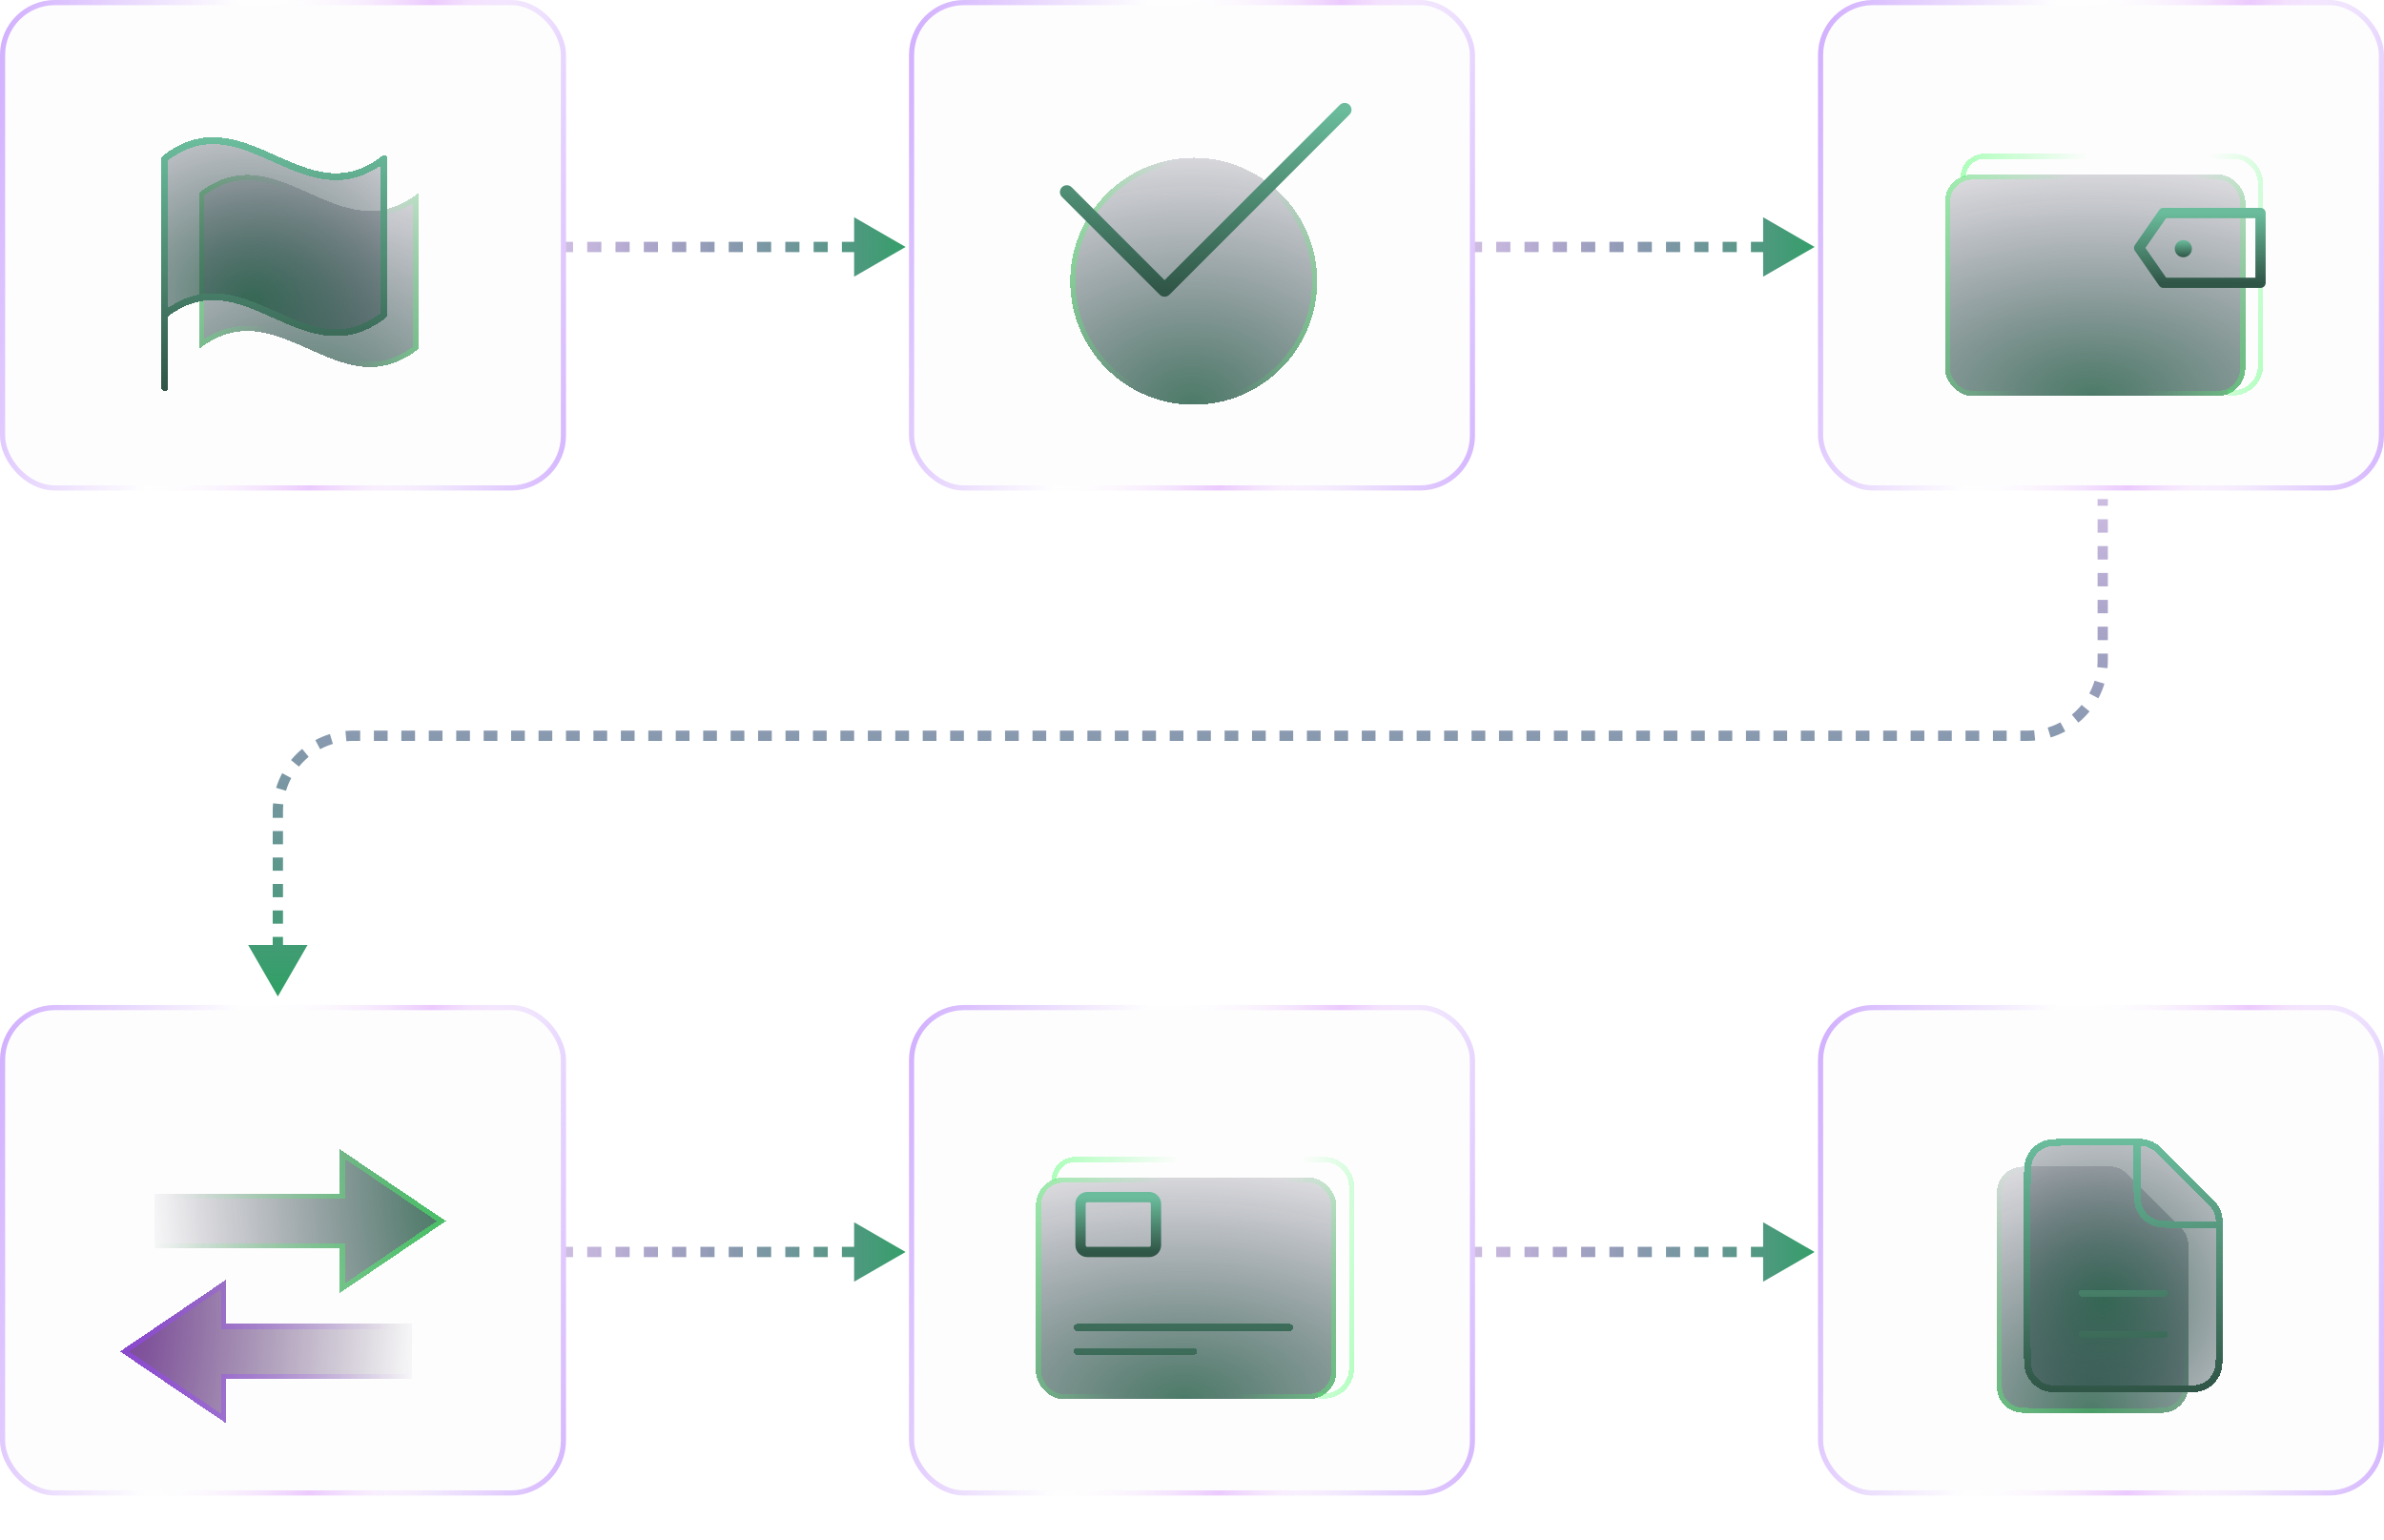 <svg width="695" height="449" viewBox="0 0 695 449" fill="none" xmlns="http://www.w3.org/2000/svg">
<rect x="265" y="293" width="165" height="143" rx="16" fill="#2A1139" fill-opacity="0.01"/>
<rect x="265.749" y="293.749" width="163.502" height="141.502" rx="15.251" stroke="white" stroke-opacity="0.3" stroke-width="1.498"/>
<rect x="265.749" y="293.749" width="163.502" height="141.502" rx="15.251" stroke="url(#paint0_linear_1742_3772)" stroke-opacity="0.5" stroke-width="1.498"/>
<rect x="265.749" y="293.749" width="163.502" height="141.502" rx="15.251" stroke="url(#paint1_linear_1742_3772)" stroke-opacity="0.3" stroke-width="1.498"/>
<rect width="165" height="143" rx="16" fill="#2A1139" fill-opacity="0.01"/>
<rect x="0.749" y="0.749" width="163.502" height="141.502" rx="15.251" stroke="white" stroke-opacity="0.3" stroke-width="1.498"/>
<rect x="0.749" y="0.749" width="163.502" height="141.502" rx="15.251" stroke="url(#paint2_linear_1742_3772)" stroke-opacity="0.5" stroke-width="1.498"/>
<rect x="0.749" y="0.749" width="163.502" height="141.502" rx="15.251" stroke="url(#paint3_linear_1742_3772)" stroke-opacity="0.3" stroke-width="1.498"/>
<g filter="url(#filter0_d_1742_3772)">
<path d="M58 91.748C81.273 73.551 98.727 109.945 122 91.748V46.254C98.727 64.451 81.273 28.056 58 46.253V91.748Z" fill="url(#paint4_radial_1742_3772)" fill-opacity="0.8" shape-rendering="crispEdges"/>
<path d="M58.749 46.622C64.303 42.379 69.471 41.341 74.465 41.88C79.599 42.434 84.58 44.652 89.694 46.938C94.762 49.202 99.963 51.532 105.374 52.116C110.469 52.666 115.723 51.667 121.251 47.745V91.377C115.696 95.62 110.529 96.66 105.535 96.121C100.401 95.567 95.42 93.349 90.306 91.064C85.238 88.799 80.037 86.469 74.626 85.886C69.531 85.336 64.277 86.335 58.749 90.257V46.622Z" stroke="url(#paint5_linear_1742_3772)" stroke-opacity="0.5" stroke-width="1.498" shape-rendering="crispEdges"/>
</g>
<g filter="url(#filter1_d_1742_3772)">
<path d="M48 81.748C71.273 63.551 88.727 99.945 112 81.748V36.254C88.727 54.451 71.273 18.056 48 36.253V81.748Z" fill="url(#paint6_radial_1742_3772)" fill-opacity="0.8" shape-rendering="crispEdges"/>
<path d="M48 103V81.748M48 81.748C71.273 63.551 88.727 99.945 112 81.748V36.254C88.727 54.451 71.273 18.056 48 36.253V81.748Z" stroke="url(#paint7_linear_1742_3772)" stroke-width="2" stroke-linecap="round" stroke-linejoin="round" shape-rendering="crispEdges"/>
</g>
<rect x="265" width="165" height="143" rx="16" fill="#2A1139" fill-opacity="0.01"/>
<rect x="265.749" y="0.749" width="163.502" height="141.502" rx="15.251" stroke="white" stroke-opacity="0.3" stroke-width="1.498"/>
<rect x="265.749" y="0.749" width="163.502" height="141.502" rx="15.251" stroke="url(#paint8_linear_1742_3772)" stroke-opacity="0.5" stroke-width="1.498"/>
<rect x="265.749" y="0.749" width="163.502" height="141.502" rx="15.251" stroke="url(#paint9_linear_1742_3772)" stroke-opacity="0.3" stroke-width="1.498"/>
<g filter="url(#filter2_d_1742_3772)">
<circle cx="348" cy="72" r="36" fill="url(#paint10_radial_1742_3772)" fill-opacity="0.8" shape-rendering="crispEdges"/>
<circle cx="348" cy="72" r="35.251" stroke="url(#paint11_linear_1742_3772)" stroke-opacity="0.5" stroke-width="1.498" shape-rendering="crispEdges"/>
</g>
<path d="M311 56L339.5 84.5L392 32" stroke="url(#paint12_linear_1742_3772)" stroke-width="4" stroke-linecap="round" stroke-linejoin="round"/>
<rect x="530" width="165" height="143" rx="16" fill="#2A1139" fill-opacity="0.01"/>
<rect x="530.749" y="0.749" width="163.502" height="141.502" rx="15.251" stroke="white" stroke-opacity="0.3" stroke-width="1.498"/>
<rect x="530.749" y="0.749" width="163.502" height="141.502" rx="15.251" stroke="url(#paint13_linear_1742_3772)" stroke-opacity="0.5" stroke-width="1.498"/>
<rect x="530.749" y="0.749" width="163.502" height="141.502" rx="15.251" stroke="url(#paint14_linear_1742_3772)" stroke-opacity="0.3" stroke-width="1.498"/>
<g filter="url(#filter3_d_1742_3772)">
<rect x="567" y="40.867" width="87.577" height="64.577" rx="8" fill="url(#paint15_radial_1742_3772)" fill-opacity="0.8" shape-rendering="crispEdges"/>
<rect x="567.749" y="41.616" width="86.079" height="63.078" rx="7.251" stroke="url(#paint16_linear_1742_3772)" stroke-opacity="0.5" stroke-width="1.498" shape-rendering="crispEdges"/>
</g>
<g filter="url(#filter4_d_1742_3772)">
<path d="M572.309 41.751V41.751C572.309 38.331 575.081 35.559 578.501 35.559H651.001C655.419 35.559 659.001 39.14 659.001 43.559V96.559C659.001 100.977 655.419 104.559 651.001 104.559H649.27" stroke="url(#paint17_linear_1742_3772)" stroke-opacity="0.5" stroke-width="1.498" shape-rendering="crispEdges"/>
</g>
<path d="M630.694 62.098H659.002V82.444H630.694L623.617 72.271L630.694 62.098Z" stroke="url(#paint18_linear_1742_3772)" stroke-width="3" stroke-linecap="round" stroke-linejoin="round"/>
<circle cx="636.5" cy="72.5" r="2.5" fill="url(#paint19_linear_1742_3772)"/>
<g filter="url(#filter5_d_1742_3772)">
<rect x="302" y="333.309" width="87.577" height="64.577" rx="8" fill="url(#paint20_radial_1742_3772)" fill-opacity="0.8" shape-rendering="crispEdges"/>
<rect x="302.749" y="334.058" width="86.079" height="63.078" rx="7.251" stroke="url(#paint21_linear_1742_3772)" stroke-opacity="0.5" stroke-width="1.498" shape-rendering="crispEdges"/>
</g>
<g filter="url(#filter6_d_1742_3772)">
<path d="M314 377H376" stroke="url(#paint22_linear_1742_3772)" stroke-width="2" stroke-linecap="round" stroke-linejoin="round" shape-rendering="crispEdges"/>
</g>
<g filter="url(#filter7_d_1742_3772)">
<path d="M314 384H348" stroke="url(#paint23_linear_1742_3772)" stroke-width="2" stroke-linecap="round" stroke-linejoin="round" shape-rendering="crispEdges"/>
</g>
<g filter="url(#filter8_d_1742_3772)">
<path d="M307.309 334.192V334.192C307.309 330.772 310.081 328 313.501 328H386.001C390.419 328 394.001 331.582 394.001 336V389C394.001 393.418 390.419 397 386.001 397H384.27" stroke="url(#paint24_linear_1742_3772)" stroke-opacity="0.5" stroke-width="1.498" shape-rendering="crispEdges"/>
</g>
<path d="M335 349H317C315.895 349 315 349.895 315 351V363C315 364.105 315.895 365 317 365H335C336.105 365 337 364.105 337 363V351C337 349.895 336.105 349 335 349Z" stroke="url(#paint25_linear_1742_3772)" stroke-width="3" stroke-linecap="round" stroke-linejoin="round"/>
<rect y="293" width="165" height="143" rx="16" fill="#2A1139" fill-opacity="0.01"/>
<rect x="0.749" y="293.749" width="163.502" height="141.502" rx="15.251" stroke="white" stroke-opacity="0.3" stroke-width="1.498"/>
<rect x="0.749" y="293.749" width="163.502" height="141.502" rx="15.251" stroke="url(#paint26_linear_1742_3772)" stroke-opacity="0.5" stroke-width="1.498"/>
<rect x="0.749" y="293.749" width="163.502" height="141.502" rx="15.251" stroke="url(#paint27_linear_1742_3772)" stroke-opacity="0.3" stroke-width="1.498"/>
<g filter="url(#filter9_d_1742_3772)">
<path d="M99 367L130 346L99 325V338H45V354H99V367Z" fill="url(#paint28_radial_1742_3772)" fill-opacity="0.8" shape-rendering="crispEdges"/>
<path d="M128.664 346L99.749 326.412V338.749H45.749V353.251H99.749V365.589L128.664 346Z" stroke="url(#paint29_linear_1742_3772)" stroke-opacity="0.5" stroke-width="1.498" shape-rendering="crispEdges"/>
</g>
<g filter="url(#filter10_d_1742_3772)">
<path d="M66 405L35 384L66 363V376H120V392H66V405Z" fill="url(#paint30_radial_1742_3772)" fill-opacity="0.8" shape-rendering="crispEdges"/>
<path d="M36.336 384L65.251 364.412V376.749H119.251V391.251H65.251V403.589L36.336 384Z" stroke="url(#paint31_linear_1742_3772)" stroke-opacity="0.5" stroke-width="1.498" shape-rendering="crispEdges"/>
</g>
<rect x="530" y="293" width="165" height="143" rx="16" fill="#2A1139" fill-opacity="0.01"/>
<rect x="530.749" y="293.749" width="163.502" height="141.502" rx="15.251" stroke="white" stroke-opacity="0.3" stroke-width="1.498"/>
<rect x="530.749" y="293.749" width="163.502" height="141.502" rx="15.251" stroke="url(#paint32_linear_1742_3772)" stroke-opacity="0.5" stroke-width="1.498"/>
<rect x="530.749" y="293.749" width="163.502" height="141.502" rx="15.251" stroke="url(#paint33_linear_1742_3772)" stroke-opacity="0.3" stroke-width="1.498"/>
<g filter="url(#filter11_d_1742_3772)">
<path d="M621.75 333.75L634.252 346.252C635.636 347.636 636.323 348.325 636.818 349.133C637.257 349.849 637.581 350.629 637.777 351.445C637.943 352.135 637.986 352.858 637.996 354C638 354.382 638 354.812 638 355.303V389.214C638 393.686 638 395.922 637.129 397.632C636.362 399.137 635.135 400.362 633.63 401.129C631.92 402 629.684 402 625.212 402L594.788 402C590.316 402 588.077 402 586.367 401.129C584.862 400.362 583.639 399.137 582.872 397.632C582 395.92 582 393.681 582 389.201V342.801C582 338.32 582 336.078 582.872 334.367C583.639 332.862 584.862 331.639 586.367 330.872C588.078 330 590.32 330 594.801 330H612.699C613.19 330 613.619 330 614.002 330.003C615.143 330.014 615.863 330.056 616.553 330.222C617.369 330.418 618.151 330.741 618.867 331.18C619.674 331.674 620.367 332.367 621.75 333.75Z" fill="url(#paint34_radial_1742_3772)" fill-opacity="0.8" shape-rendering="crispEdges"/>
<path d="M594.801 330.749H612.699C613.191 330.749 613.617 330.749 613.995 330.753C615.131 330.763 615.777 330.806 616.378 330.95C617.118 331.128 617.827 331.421 618.476 331.818C619.189 332.256 619.813 332.871 621.221 334.279L633.723 346.781C635.131 348.189 635.742 348.81 636.18 349.524C636.578 350.174 636.871 350.881 637.049 351.62C637.193 352.221 637.237 352.871 637.247 354.007C637.251 354.385 637.251 354.812 637.251 355.303V389.214C637.251 391.462 637.25 393.103 637.145 394.397C637.039 395.683 636.834 396.559 636.461 397.291C635.766 398.655 634.654 399.766 633.289 400.461C632.557 400.834 631.681 401.039 630.396 401.145C629.102 401.25 627.46 401.251 625.212 401.251H594.788C592.54 401.251 590.897 401.25 589.603 401.145C588.316 401.039 587.439 400.834 586.707 400.461C585.343 399.766 584.234 398.656 583.539 397.291C583.166 396.559 582.961 395.681 582.855 394.394C582.75 393.098 582.749 391.454 582.749 389.201V342.801C582.749 340.548 582.75 338.903 582.855 337.606C582.961 336.318 583.166 335.439 583.539 334.707C584.234 333.343 585.343 332.234 586.707 331.539C587.439 331.166 588.318 330.961 589.606 330.855C590.903 330.75 592.548 330.749 594.801 330.749Z" stroke="url(#paint35_linear_1742_3772)" stroke-opacity="0.5" stroke-width="1.498" shape-rendering="crispEdges"/>
</g>
<g filter="url(#filter12_d_1742_3772)">
<path d="M630.75 326.75L643.252 339.252C644.636 340.636 645.323 341.325 645.818 342.133C646.257 342.849 646.581 343.629 646.777 344.445C646.943 345.135 646.986 345.858 646.996 347C647 347.382 647 347.812 647 348.303V382.214C647 386.686 647 388.922 646.129 390.632C645.362 392.137 644.135 393.362 642.63 394.129C640.92 395 638.684 395 634.212 395L603.788 395C599.316 395 597.077 395 595.367 394.129C593.862 393.362 592.639 392.137 591.872 390.632C591 388.92 591 386.681 591 382.201V335.801C591 331.32 591 329.078 591.872 327.367C592.639 325.862 593.862 324.639 595.367 323.872C597.078 323 599.32 323 603.801 323H621.699C622.19 323 622.619 323 623.002 323.003C624.143 323.014 624.863 323.056 625.553 323.222C626.369 323.418 627.151 323.741 627.867 324.18C628.674 324.674 629.367 325.367 630.75 326.75Z" fill="url(#paint36_radial_1742_3772)" fill-opacity="0.8" shape-rendering="crispEdges"/>
<path d="M607 379H631M607 367H631M623.002 323.003C622.619 323 622.19 323 621.699 323H603.801C599.32 323 597.078 323 595.367 323.872C593.862 324.639 592.639 325.862 591.872 327.367C591 329.078 591 331.32 591 335.801V382.201C591 386.681 591 388.92 591.872 390.632C592.639 392.137 593.862 393.362 595.367 394.129C597.077 395 599.316 395 603.788 395L634.212 395C638.684 395 640.92 395 642.63 394.129C644.135 393.362 645.362 392.137 646.129 390.632C647 388.922 647 386.686 647 382.214V348.303C647 347.812 647 347.382 646.996 347M623.002 323.003C624.143 323.014 624.863 323.056 625.553 323.222C626.369 323.418 627.151 323.741 627.867 324.18C628.674 324.674 629.367 325.367 630.75 326.75L643.252 339.252C644.636 340.636 645.323 341.325 645.818 342.133C646.257 342.849 646.581 343.629 646.777 344.445C646.943 345.135 646.986 345.858 646.996 347M623.002 323.003L623 334.201C623 338.681 623 340.921 623.872 342.632C624.639 344.137 625.862 345.362 627.367 346.129C629.077 347 631.316 347 635.788 347H646.996" stroke="url(#paint37_linear_1742_3772)" stroke-width="2" stroke-linecap="round" stroke-linejoin="round" shape-rendering="crispEdges"/>
</g>
<path d="M81 290.5L89.66 275.5H72.34L81 290.5ZM81 284.714H82.5V280.857H81H79.5V284.714H81ZM81 277H82.5V273.143H81H79.5V277H81ZM81 269.286H82.5V265.429H81H79.5V269.286H81ZM81 261.571H82.5V257.714H81H79.5V261.571H81ZM81 253.857H82.5V250H81H79.5V253.857H81ZM81 246.143H82.5V242.286H81H79.5V246.143H81ZM81 238.429H82.5V236.5H81H79.5V238.429H81ZM81 236.5H82.5C82.5 235.821 82.533 235.15 82.597 234.488L81.104 234.343L79.612 234.197C79.538 234.955 79.5 235.724 79.5 236.5H81ZM81.942 230.112L83.377 230.547C83.77 229.251 84.287 228.009 84.916 226.836L83.594 226.127L82.272 225.419C81.551 226.765 80.957 228.19 80.506 229.677L81.942 230.112ZM85.993 222.543L87.152 223.495C88.005 222.458 88.957 221.505 89.995 220.652L89.043 219.493L88.091 218.334C86.902 219.311 85.811 220.402 84.834 221.591L85.993 222.543ZM92.627 217.094L93.336 218.416C94.509 217.787 95.751 217.27 97.046 216.877L96.612 215.442L96.177 214.006C94.69 214.457 93.265 215.051 91.919 215.772L92.627 217.094ZM100.843 214.604L100.988 216.097C101.65 216.033 102.321 216 103 216V214.5V213C102.224 213 101.455 213.038 100.698 213.111L100.843 214.604ZM103 214.5V216H105V214.5V213H103V214.5ZM109 214.5V216H113V214.5V213H109V214.5ZM117 214.5V216H121V214.5V213H117V214.5ZM125 214.5V216H129V214.5V213H125V214.5ZM133 214.5V216H137V214.5V213H133V214.5ZM141 214.5V216H145V214.5V213H141V214.5ZM149 214.5V216H153V214.5V213H149V214.5ZM157 214.5V216H161V214.5V213H157V214.5ZM165 214.5V216H169V214.5V213H165V214.5ZM173 214.5V216H177V214.5V213H173V214.5ZM181 214.5V216H185V214.5V213H181V214.5ZM189 214.5V216H193V214.5V213H189V214.5ZM197 214.5V216H201V214.5V213H197V214.5ZM205 214.5V216H209V214.5V213H205V214.5ZM213 214.5V216H217V214.5V213H213V214.5ZM221 214.5V216H225V214.5V213H221V214.5ZM229 214.5V216H233V214.5V213H229V214.5ZM237 214.5V216H241V214.5V213H237V214.5ZM245 214.5V216H249V214.5V213H245V214.5ZM253 214.5V216H257V214.5V213H253V214.5ZM261 214.5V216H265V214.5V213H261V214.5ZM269 214.5V216H273V214.5V213H269V214.5ZM277 214.5V216H281V214.5V213H277V214.5ZM285 214.5V216H289V214.5V213H285V214.5ZM293 214.5V216H297V214.5V213H293V214.5ZM301 214.5V216H305V214.5V213H301V214.5ZM309 214.5V216H313V214.5V213H309V214.5ZM317 214.5V216H321V214.5V213H317V214.5ZM325 214.5V216H329V214.5V213H325V214.5ZM333 214.5V216H337V214.5V213H333V214.5ZM341 214.5V216H345V214.5V213H341V214.5ZM349 214.5V216H353V214.5V213H349V214.5ZM357 214.5V216H361V214.5V213H357V214.5ZM365 214.5V216H369V214.5V213H365V214.5ZM373 214.5V216H377V214.5V213H373V214.5ZM381 214.5V216H385V214.5V213H381V214.5ZM389 214.5V216H393V214.5V213H389V214.5ZM397 214.5V216H401V214.5V213H397V214.5ZM405 214.5V216H409V214.5V213H405V214.5ZM413 214.5V216H417V214.5V213H413V214.5ZM421 214.5V216H425V214.5V213H421V214.5ZM429 214.5V216H433V214.5V213H429V214.5ZM437 214.5V216H441V214.5V213H437V214.5ZM445 214.5V216H449V214.5V213H445V214.5ZM453 214.5V216H457V214.5V213H453V214.5ZM461 214.5V216H465V214.5V213H461V214.5ZM469 214.5V216H473V214.5V213H469V214.5ZM477 214.5V216H481V214.5V213H477V214.5ZM485 214.5V216H489V214.5V213H485V214.5ZM493 214.5V216H497V214.5V213H493V214.5ZM501 214.5V216H505V214.5V213H501V214.5ZM509 214.5V216H513V214.5V213H509V214.5ZM517 214.5V216H521V214.5V213H517V214.5ZM525 214.5V216H529V214.5V213H525V214.5ZM533 214.5V216H537V214.5V213H533V214.5ZM541 214.5V216H545V214.5V213H541V214.5ZM549 214.5V216H553V214.5V213H549V214.5ZM557 214.5V216H561V214.5V213H557V214.5ZM565 214.5V216H569V214.5V213H565V214.5ZM573 214.5V216H577V214.5V213H573V214.5ZM581 214.5V216H585V214.5V213H581V214.5ZM589 214.5V216H591V214.5V213H589V214.5ZM591 214.5V216C591.776 216 592.545 215.962 593.302 215.889L593.157 214.396L593.012 212.903C592.35 212.967 591.679 213 591 213V214.5ZM597.388 213.558L597.823 214.994C599.31 214.543 600.735 213.949 602.081 213.228L601.373 211.906L600.664 210.584C599.491 211.213 598.249 211.73 596.953 212.123L597.388 213.558ZM604.957 209.507L605.909 210.666C607.098 209.689 608.189 208.598 609.166 207.409L608.007 206.457L606.848 205.505C605.995 206.542 605.042 207.495 604.005 208.348L604.957 209.507ZM610.406 202.873L611.728 203.581C612.449 202.235 613.043 200.81 613.494 199.323L612.058 198.888L610.623 198.453C610.23 199.749 609.713 200.991 609.084 202.164L610.406 202.873ZM612.896 194.657L614.389 194.803C614.462 194.045 614.5 193.276 614.5 192.5H613H611.5C611.5 193.179 611.467 193.85 611.403 194.512L612.896 194.657ZM613 192.5H614.5V190.542H613H611.5V192.5H613ZM613 186.625H614.5V182.708H613H611.5V186.625H613ZM613 178.792H614.5V174.875H613H611.5V178.792H613ZM613 170.958H614.5V167.042H613H611.5V170.958H613ZM613 163.125H614.5V159.208H613H611.5V163.125H613ZM613 155.292H614.5V151.375H613H611.5V155.292H613ZM613 147.458H614.5V145.5H613H611.5V147.458H613Z" fill="url(#paint38_linear_1742_3772)"/>
<path d="M264 72L249 63.34V80.66L264 72ZM165 72V73.5H167.062V72V70.5H165V72ZM171.188 72V73.5H175.312V72V70.5H171.188V72ZM179.438 72V73.5H183.562V72V70.5H179.438V72ZM187.688 72V73.5H191.813V72V70.5H187.688V72ZM195.938 72V73.5H200.062V72V70.5H195.938V72ZM204.188 72V73.5H208.312V72V70.5H204.188V72ZM212.438 72V73.5H216.562V72V70.5H212.438V72ZM220.688 72V73.5H224.813V72V70.5H220.688V72ZM228.938 72V73.5H233.062V72V70.5H228.938V72ZM237.188 72V73.5H241.312V72V70.5H237.188V72ZM245.438 72V73.5H249.562V72V70.5H245.438V72ZM253.688 72V73.5H257.812V72V70.5H253.688V72Z" fill="url(#paint39_linear_1742_3772)"/>
<path d="M264 365L249 356.34V373.66L264 365ZM165 365V366.5H167.062V365V363.5H165V365ZM171.188 365V366.5H175.312V365V363.5H171.188V365ZM179.438 365V366.5H183.562V365V363.5H179.438V365ZM187.688 365V366.5H191.813V365V363.5H187.688V365ZM195.938 365V366.5H200.062V365V363.5H195.938V365ZM204.188 365V366.5H208.312V365V363.5H204.188V365ZM212.438 365V366.5H216.562V365V363.5H212.438V365ZM220.688 365V366.5H224.813V365V363.5H220.688V365ZM228.938 365V366.5H233.062V365V363.5H228.938V365ZM237.188 365V366.5H241.312V365V363.5H237.188V365ZM245.438 365V366.5H249.562V365V363.5H245.438V365ZM253.688 365V366.5H257.812V365V363.5H253.688V365Z" fill="url(#paint40_linear_1742_3772)"/>
<path d="M529 72L514 63.34V80.66L529 72ZM430 72V73.5H432.062V72V70.5H430V72ZM436.188 72V73.5H440.312V72V70.5H436.188V72ZM444.438 72V73.5H448.562V72V70.5H444.438V72ZM452.688 72V73.5H456.813V72V70.5H452.688V72ZM460.938 72V73.5H465.062V72V70.5H460.938V72ZM469.188 72V73.5H473.312V72V70.5H469.188V72ZM477.438 72V73.5H481.562V72V70.5H477.438V72ZM485.688 72V73.5H489.813V72V70.5H485.688V72ZM493.938 72V73.5H498.062V72V70.5H493.938V72ZM502.188 72V73.5H506.312V72V70.5H502.188V72ZM510.438 72V73.5H514.562V72V70.5H510.438V72ZM518.688 72V73.5H522.812V72V70.5H518.688V72Z" fill="url(#paint41_linear_1742_3772)"/>
<path d="M529 365L514 356.34V373.66L529 365ZM430 365V366.5H432.062V365V363.5H430V365ZM436.188 365V366.5H440.312V365V363.5H436.188V365ZM444.438 365V366.5H448.562V365V363.5H444.438V365ZM452.688 365V366.5H456.813V365V363.5H452.688V365ZM460.938 365V366.5H465.062V365V363.5H460.938V365ZM469.188 365V366.5H473.312V365V363.5H469.188V365ZM477.438 365V366.5H481.562V365V363.5H477.438V365ZM485.688 365V366.5H489.813V365V363.5H485.688V365ZM493.938 365V366.5H498.062V365V363.5H493.938V365ZM502.188 365V366.5H506.312V365V363.5H502.188V365ZM510.438 365V366.5H514.562V365V363.5H510.438V365ZM518.688 365V366.5H522.812V365V363.5H518.688V365Z" fill="url(#paint42_linear_1742_3772)"/>
<defs>
<filter id="filter0_d_1742_3772" x="24" y="17" width="132" height="124" filterUnits="userSpaceOnUse" color-interpolation-filters="sRGB">
<feFlood flood-opacity="0" result="BackgroundImageFix"/>
<feColorMatrix in="SourceAlpha" type="matrix" values="0 0 0 0 0 0 0 0 0 0 0 0 0 0 0 0 0 0 127 0" result="hardAlpha"/>
<feOffset dy="10"/>
<feGaussianBlur stdDeviation="17"/>
<feComposite in2="hardAlpha" operator="out"/>
<feColorMatrix type="matrix" values="0 0 0 0 0.237 0 0 0 0 0.584 0 0 0 0 0.205 0 0 0 0.45 0"/>
<feBlend mode="normal" in2="BackgroundImageFix" result="effect1_dropShadow_1742_3772"/>
<feBlend mode="normal" in="SourceGraphic" in2="effect1_dropShadow_1742_3772" result="shape"/>
</filter>
<filter id="filter1_d_1742_3772" x="13" y="6" width="134" height="142" filterUnits="userSpaceOnUse" color-interpolation-filters="sRGB">
<feFlood flood-opacity="0" result="BackgroundImageFix"/>
<feColorMatrix in="SourceAlpha" type="matrix" values="0 0 0 0 0 0 0 0 0 0 0 0 0 0 0 0 0 0 127 0" result="hardAlpha"/>
<feOffset dy="10"/>
<feGaussianBlur stdDeviation="17"/>
<feComposite in2="hardAlpha" operator="out"/>
<feColorMatrix type="matrix" values="0 0 0 0 0.237 0 0 0 0 0.584 0 0 0 0 0.205 0 0 0 0.45 0"/>
<feBlend mode="normal" in2="BackgroundImageFix" result="effect1_dropShadow_1742_3772"/>
<feBlend mode="normal" in="SourceGraphic" in2="effect1_dropShadow_1742_3772" result="shape"/>
</filter>
<filter id="filter2_d_1742_3772" x="278" y="12" width="140" height="140" filterUnits="userSpaceOnUse" color-interpolation-filters="sRGB">
<feFlood flood-opacity="0" result="BackgroundImageFix"/>
<feColorMatrix in="SourceAlpha" type="matrix" values="0 0 0 0 0 0 0 0 0 0 0 0 0 0 0 0 0 0 127 0" result="hardAlpha"/>
<feOffset dy="10"/>
<feGaussianBlur stdDeviation="17"/>
<feComposite in2="hardAlpha" operator="out"/>
<feColorMatrix type="matrix" values="0 0 0 0 0.237 0 0 0 0 0.584 0 0 0 0 0.205 0 0 0 0.45 0"/>
<feBlend mode="normal" in2="BackgroundImageFix" result="effect1_dropShadow_1742_3772"/>
<feBlend mode="normal" in="SourceGraphic" in2="effect1_dropShadow_1742_3772" result="shape"/>
</filter>
<filter id="filter3_d_1742_3772" x="533" y="16.867" width="155.578" height="132.576" filterUnits="userSpaceOnUse" color-interpolation-filters="sRGB">
<feFlood flood-opacity="0" result="BackgroundImageFix"/>
<feColorMatrix in="SourceAlpha" type="matrix" values="0 0 0 0 0 0 0 0 0 0 0 0 0 0 0 0 0 0 127 0" result="hardAlpha"/>
<feOffset dy="10"/>
<feGaussianBlur stdDeviation="17"/>
<feComposite in2="hardAlpha" operator="out"/>
<feColorMatrix type="matrix" values="0 0 0 0 0.237 0 0 0 0 0.584 0 0 0 0 0.205 0 0 0 0.45 0"/>
<feBlend mode="normal" in2="BackgroundImageFix" result="effect1_dropShadow_1742_3772"/>
<feBlend mode="normal" in="SourceGraphic" in2="effect1_dropShadow_1742_3772" result="shape"/>
</filter>
<filter id="filter4_d_1742_3772" x="537.559" y="10.809" width="156.191" height="138.5" filterUnits="userSpaceOnUse" color-interpolation-filters="sRGB">
<feFlood flood-opacity="0" result="BackgroundImageFix"/>
<feColorMatrix in="SourceAlpha" type="matrix" values="0 0 0 0 0 0 0 0 0 0 0 0 0 0 0 0 0 0 127 0" result="hardAlpha"/>
<feOffset dy="10"/>
<feGaussianBlur stdDeviation="17"/>
<feComposite in2="hardAlpha" operator="out"/>
<feColorMatrix type="matrix" values="0 0 0 0 0.237 0 0 0 0 0.584 0 0 0 0 0.205 0 0 0 0.45 0"/>
<feBlend mode="normal" in2="BackgroundImageFix" result="effect1_dropShadow_1742_3772"/>
<feBlend mode="normal" in="SourceGraphic" in2="effect1_dropShadow_1742_3772" result="shape"/>
</filter>
<filter id="filter5_d_1742_3772" x="268" y="309.309" width="155.578" height="132.576" filterUnits="userSpaceOnUse" color-interpolation-filters="sRGB">
<feFlood flood-opacity="0" result="BackgroundImageFix"/>
<feColorMatrix in="SourceAlpha" type="matrix" values="0 0 0 0 0 0 0 0 0 0 0 0 0 0 0 0 0 0 127 0" result="hardAlpha"/>
<feOffset dy="10"/>
<feGaussianBlur stdDeviation="17"/>
<feComposite in2="hardAlpha" operator="out"/>
<feColorMatrix type="matrix" values="0 0 0 0 0.237 0 0 0 0 0.584 0 0 0 0 0.205 0 0 0 0.45 0"/>
<feBlend mode="normal" in2="BackgroundImageFix" result="effect1_dropShadow_1742_3772"/>
<feBlend mode="normal" in="SourceGraphic" in2="effect1_dropShadow_1742_3772" result="shape"/>
</filter>
<filter id="filter6_d_1742_3772" x="279" y="352" width="132" height="70" filterUnits="userSpaceOnUse" color-interpolation-filters="sRGB">
<feFlood flood-opacity="0" result="BackgroundImageFix"/>
<feColorMatrix in="SourceAlpha" type="matrix" values="0 0 0 0 0 0 0 0 0 0 0 0 0 0 0 0 0 0 127 0" result="hardAlpha"/>
<feOffset dy="10"/>
<feGaussianBlur stdDeviation="17"/>
<feComposite in2="hardAlpha" operator="out"/>
<feColorMatrix type="matrix" values="0 0 0 0 0.237 0 0 0 0 0.584 0 0 0 0 0.205 0 0 0 0.45 0"/>
<feBlend mode="normal" in2="BackgroundImageFix" result="effect1_dropShadow_1742_3772"/>
<feBlend mode="normal" in="SourceGraphic" in2="effect1_dropShadow_1742_3772" result="shape"/>
</filter>
<filter id="filter7_d_1742_3772" x="279" y="359" width="104" height="70" filterUnits="userSpaceOnUse" color-interpolation-filters="sRGB">
<feFlood flood-opacity="0" result="BackgroundImageFix"/>
<feColorMatrix in="SourceAlpha" type="matrix" values="0 0 0 0 0 0 0 0 0 0 0 0 0 0 0 0 0 0 127 0" result="hardAlpha"/>
<feOffset dy="10"/>
<feGaussianBlur stdDeviation="17"/>
<feComposite in2="hardAlpha" operator="out"/>
<feColorMatrix type="matrix" values="0 0 0 0 0.237 0 0 0 0 0.584 0 0 0 0 0.205 0 0 0 0.45 0"/>
<feBlend mode="normal" in2="BackgroundImageFix" result="effect1_dropShadow_1742_3772"/>
<feBlend mode="normal" in="SourceGraphic" in2="effect1_dropShadow_1742_3772" result="shape"/>
</filter>
<filter id="filter8_d_1742_3772" x="272.559" y="303.25" width="156.191" height="138.5" filterUnits="userSpaceOnUse" color-interpolation-filters="sRGB">
<feFlood flood-opacity="0" result="BackgroundImageFix"/>
<feColorMatrix in="SourceAlpha" type="matrix" values="0 0 0 0 0 0 0 0 0 0 0 0 0 0 0 0 0 0 127 0" result="hardAlpha"/>
<feOffset dy="10"/>
<feGaussianBlur stdDeviation="17"/>
<feComposite in2="hardAlpha" operator="out"/>
<feColorMatrix type="matrix" values="0 0 0 0 0.237 0 0 0 0 0.584 0 0 0 0 0.205 0 0 0 0.45 0"/>
<feBlend mode="normal" in2="BackgroundImageFix" result="effect1_dropShadow_1742_3772"/>
<feBlend mode="normal" in="SourceGraphic" in2="effect1_dropShadow_1742_3772" result="shape"/>
</filter>
<filter id="filter9_d_1742_3772" x="11" y="301" width="153" height="110" filterUnits="userSpaceOnUse" color-interpolation-filters="sRGB">
<feFlood flood-opacity="0" result="BackgroundImageFix"/>
<feColorMatrix in="SourceAlpha" type="matrix" values="0 0 0 0 0 0 0 0 0 0 0 0 0 0 0 0 0 0 127 0" result="hardAlpha"/>
<feOffset dy="10"/>
<feGaussianBlur stdDeviation="17"/>
<feComposite in2="hardAlpha" operator="out"/>
<feColorMatrix type="matrix" values="0 0 0 0 0.237 0 0 0 0 0.584 0 0 0 0 0.205 0 0 0 0.45 0"/>
<feBlend mode="normal" in2="BackgroundImageFix" result="effect1_dropShadow_1742_3772"/>
<feBlend mode="normal" in="SourceGraphic" in2="effect1_dropShadow_1742_3772" result="shape"/>
</filter>
<filter id="filter10_d_1742_3772" x="1" y="339" width="153" height="110" filterUnits="userSpaceOnUse" color-interpolation-filters="sRGB">
<feFlood flood-opacity="0" result="BackgroundImageFix"/>
<feColorMatrix in="SourceAlpha" type="matrix" values="0 0 0 0 0 0 0 0 0 0 0 0 0 0 0 0 0 0 127 0" result="hardAlpha"/>
<feOffset dy="10"/>
<feGaussianBlur stdDeviation="17"/>
<feComposite in2="hardAlpha" operator="out"/>
<feColorMatrix type="matrix" values="0 0 0 0 0.237 0 0 0 0 0.584 0 0 0 0 0.205 0 0 0 0.45 0"/>
<feBlend mode="normal" in2="BackgroundImageFix" result="effect1_dropShadow_1742_3772"/>
<feBlend mode="normal" in="SourceGraphic" in2="effect1_dropShadow_1742_3772" result="shape"/>
</filter>
<filter id="filter11_d_1742_3772" x="548" y="306" width="124" height="140" filterUnits="userSpaceOnUse" color-interpolation-filters="sRGB">
<feFlood flood-opacity="0" result="BackgroundImageFix"/>
<feColorMatrix in="SourceAlpha" type="matrix" values="0 0 0 0 0 0 0 0 0 0 0 0 0 0 0 0 0 0 127 0" result="hardAlpha"/>
<feOffset dy="10"/>
<feGaussianBlur stdDeviation="17"/>
<feComposite in2="hardAlpha" operator="out"/>
<feColorMatrix type="matrix" values="0 0 0 0 0.237 0 0 0 0 0.584 0 0 0 0 0.205 0 0 0 0.45 0"/>
<feBlend mode="normal" in2="BackgroundImageFix" result="effect1_dropShadow_1742_3772"/>
<feBlend mode="normal" in="SourceGraphic" in2="effect1_dropShadow_1742_3772" result="shape"/>
</filter>
<filter id="filter12_d_1742_3772" x="556" y="298" width="126" height="142" filterUnits="userSpaceOnUse" color-interpolation-filters="sRGB">
<feFlood flood-opacity="0" result="BackgroundImageFix"/>
<feColorMatrix in="SourceAlpha" type="matrix" values="0 0 0 0 0 0 0 0 0 0 0 0 0 0 0 0 0 0 127 0" result="hardAlpha"/>
<feOffset dy="10"/>
<feGaussianBlur stdDeviation="17"/>
<feComposite in2="hardAlpha" operator="out"/>
<feColorMatrix type="matrix" values="0 0 0 0 0.237 0 0 0 0 0.584 0 0 0 0 0.205 0 0 0 0.45 0"/>
<feBlend mode="normal" in2="BackgroundImageFix" result="effect1_dropShadow_1742_3772"/>
<feBlend mode="normal" in="SourceGraphic" in2="effect1_dropShadow_1742_3772" result="shape"/>
</filter>
<linearGradient id="paint0_linear_1742_3772" x1="265" y1="241.313" x2="474.162" y2="281.586" gradientUnits="userSpaceOnUse">
<stop stop-color="#9747FF"/>
<stop offset="0.367" stop-color="#9747FF" stop-opacity="0"/>
<stop offset="0.675" stop-color="#9747FF" stop-opacity="0"/>
<stop offset="1" stop-color="#9747FF"/>
</linearGradient>
<linearGradient id="paint1_linear_1742_3772" x1="307.876" y1="436" x2="390.566" y2="456.883" gradientUnits="userSpaceOnUse">
<stop stop-color="white" stop-opacity="0"/>
<stop offset="0.536" stop-color="#C14EFF"/>
<stop offset="1" stop-color="white" stop-opacity="0"/>
</linearGradient>
<linearGradient id="paint2_linear_1742_3772" x1="-6.76358e-07" y1="-51.687" x2="209.162" y2="-11.414" gradientUnits="userSpaceOnUse">
<stop stop-color="#9747FF"/>
<stop offset="0.367" stop-color="#9747FF" stop-opacity="0"/>
<stop offset="0.675" stop-color="#9747FF" stop-opacity="0"/>
<stop offset="1" stop-color="#9747FF"/>
</linearGradient>
<linearGradient id="paint3_linear_1742_3772" x1="42.876" y1="143" x2="125.566" y2="163.883" gradientUnits="userSpaceOnUse">
<stop stop-color="white" stop-opacity="0"/>
<stop offset="0.536" stop-color="#C14EFF"/>
<stop offset="1" stop-color="white" stop-opacity="0"/>
</linearGradient>
<radialGradient id="paint4_radial_1742_3772" cx="0" cy="0" r="1" gradientUnits="userSpaceOnUse" gradientTransform="translate(89.541 113) rotate(-90) scale(92.571 106.272)">
<stop stop-color="#1F5942"/>
<stop offset="1" stop-color="#2B1B40" stop-opacity="0"/>
</radialGradient>
<linearGradient id="paint5_linear_1742_3772" x1="58" y1="14.976" x2="140.326" y2="27.187" gradientUnits="userSpaceOnUse">
<stop stop-color="#47FF66"/>
<stop offset="0.367" stop-color="#47FF66" stop-opacity="0"/>
<stop offset="0.675" stop-color="#47FF66" stop-opacity="0"/>
<stop offset="1" stop-color="#47FF66"/>
</linearGradient>
<radialGradient id="paint6_radial_1742_3772" cx="0" cy="0" r="1" gradientUnits="userSpaceOnUse" gradientTransform="translate(73.5 77) rotate(-85.112) scale(76.278 87.567)">
<stop stop-color="#1F5942"/>
<stop offset="1" stop-color="#2B1B40" stop-opacity="0"/>
</radialGradient>
<linearGradient id="paint7_linear_1742_3772" x1="80" y1="31" x2="80" y2="103" gradientUnits="userSpaceOnUse">
<stop stop-color="#6ABC9C"/>
<stop offset="1" stop-color="#305647"/>
</linearGradient>
<linearGradient id="paint8_linear_1742_3772" x1="265" y1="-51.687" x2="474.162" y2="-11.414" gradientUnits="userSpaceOnUse">
<stop stop-color="#9747FF"/>
<stop offset="0.367" stop-color="#9747FF" stop-opacity="0"/>
<stop offset="0.675" stop-color="#9747FF" stop-opacity="0"/>
<stop offset="1" stop-color="#9747FF"/>
</linearGradient>
<linearGradient id="paint9_linear_1742_3772" x1="307.876" y1="143" x2="390.566" y2="163.883" gradientUnits="userSpaceOnUse">
<stop stop-color="white" stop-opacity="0"/>
<stop offset="0.536" stop-color="#C14EFF"/>
<stop offset="1" stop-color="white" stop-opacity="0"/>
</linearGradient>
<radialGradient id="paint10_radial_1742_3772" cx="0" cy="0" r="1" gradientUnits="userSpaceOnUse" gradientTransform="translate(347.484 108) rotate(-90) scale(92.571 119.557)">
<stop stop-color="#1F5942"/>
<stop offset="1" stop-color="#2B1B40" stop-opacity="0"/>
</radialGradient>
<linearGradient id="paint11_linear_1742_3772" x1="312" y1="9.976" x2="404.09" y2="25.343" gradientUnits="userSpaceOnUse">
<stop stop-color="#47FF66"/>
<stop offset="0.367" stop-color="#47FF66" stop-opacity="0"/>
<stop offset="0.675" stop-color="#47FF66" stop-opacity="0"/>
<stop offset="1" stop-color="#47FF66"/>
</linearGradient>
<linearGradient id="paint12_linear_1742_3772" x1="351.5" y1="32" x2="351.5" y2="84.5" gradientUnits="userSpaceOnUse">
<stop stop-color="#6ABC9C"/>
<stop offset="1" stop-color="#305647"/>
</linearGradient>
<linearGradient id="paint13_linear_1742_3772" x1="530" y1="-51.687" x2="739.162" y2="-11.414" gradientUnits="userSpaceOnUse">
<stop stop-color="#9747FF"/>
<stop offset="0.367" stop-color="#9747FF" stop-opacity="0"/>
<stop offset="0.675" stop-color="#9747FF" stop-opacity="0"/>
<stop offset="1" stop-color="#9747FF"/>
</linearGradient>
<linearGradient id="paint14_linear_1742_3772" x1="572.876" y1="143" x2="655.566" y2="163.883" gradientUnits="userSpaceOnUse">
<stop stop-color="white" stop-opacity="0"/>
<stop offset="0.536" stop-color="#C14EFF"/>
<stop offset="1" stop-color="white" stop-opacity="0"/>
</linearGradient>
<radialGradient id="paint15_radial_1742_3772" cx="0" cy="0" r="1" gradientUnits="userSpaceOnUse" gradientTransform="translate(610.161 105.444) rotate(-90) scale(83.028 145.422)">
<stop stop-color="#1F5942"/>
<stop offset="1" stop-color="#2B1B40" stop-opacity="0"/>
</radialGradient>
<linearGradient id="paint16_linear_1742_3772" x1="567" y1="17.526" x2="676.523" y2="42.312" gradientUnits="userSpaceOnUse">
<stop stop-color="#47FF66"/>
<stop offset="0.367" stop-color="#47FF66" stop-opacity="0"/>
<stop offset="0.675" stop-color="#47FF66" stop-opacity="0"/>
<stop offset="1" stop-color="#47FF66"/>
</linearGradient>
<linearGradient id="paint17_linear_1742_3772" x1="572.309" y1="10.619" x2="681.479" y2="33.508" gradientUnits="userSpaceOnUse">
<stop stop-color="#47FF66"/>
<stop offset="0.367" stop-color="#47FF66" stop-opacity="0"/>
<stop offset="0.675" stop-color="#47FF66" stop-opacity="0"/>
<stop offset="1" stop-color="#47FF66"/>
</linearGradient>
<linearGradient id="paint18_linear_1742_3772" x1="640.867" y1="62.098" x2="640.867" y2="82.444" gradientUnits="userSpaceOnUse">
<stop stop-color="#6ABC9C"/>
<stop offset="1" stop-color="#305647"/>
</linearGradient>
<linearGradient id="paint19_linear_1742_3772" x1="636.438" y1="70" x2="636.438" y2="75" gradientUnits="userSpaceOnUse">
<stop stop-color="#6ABC9C"/>
<stop offset="1" stop-color="#305647"/>
</linearGradient>
<radialGradient id="paint20_radial_1742_3772" cx="0" cy="0" r="1" gradientUnits="userSpaceOnUse" gradientTransform="translate(345.161 397.886) rotate(-90) scale(83.028 145.422)">
<stop stop-color="#1F5942"/>
<stop offset="1" stop-color="#2B1B40" stop-opacity="0"/>
</radialGradient>
<linearGradient id="paint21_linear_1742_3772" x1="302" y1="309.968" x2="411.523" y2="334.753" gradientUnits="userSpaceOnUse">
<stop stop-color="#47FF66"/>
<stop offset="0.367" stop-color="#47FF66" stop-opacity="0"/>
<stop offset="0.675" stop-color="#47FF66" stop-opacity="0"/>
<stop offset="1" stop-color="#47FF66"/>
</linearGradient>
<linearGradient id="paint22_linear_1742_3772" x1="345" y1="321" x2="345" y2="393" gradientUnits="userSpaceOnUse">
<stop stop-color="#6ABC9C"/>
<stop offset="1" stop-color="#305647"/>
</linearGradient>
<linearGradient id="paint23_linear_1742_3772" x1="331" y1="328" x2="331" y2="400" gradientUnits="userSpaceOnUse">
<stop stop-color="#6ABC9C"/>
<stop offset="1" stop-color="#305647"/>
</linearGradient>
<linearGradient id="paint24_linear_1742_3772" x1="307.309" y1="303.06" x2="416.479" y2="325.949" gradientUnits="userSpaceOnUse">
<stop stop-color="#47FF66"/>
<stop offset="0.367" stop-color="#47FF66" stop-opacity="0"/>
<stop offset="0.675" stop-color="#47FF66" stop-opacity="0"/>
<stop offset="1" stop-color="#47FF66"/>
</linearGradient>
<linearGradient id="paint25_linear_1742_3772" x1="322.906" y1="349" x2="322.906" y2="365" gradientUnits="userSpaceOnUse">
<stop stop-color="#6ABC9C"/>
<stop offset="1" stop-color="#305647"/>
</linearGradient>
<linearGradient id="paint26_linear_1742_3772" x1="-6.76358e-07" y1="241.313" x2="209.162" y2="281.586" gradientUnits="userSpaceOnUse">
<stop stop-color="#9747FF"/>
<stop offset="0.367" stop-color="#9747FF" stop-opacity="0"/>
<stop offset="0.675" stop-color="#9747FF" stop-opacity="0"/>
<stop offset="1" stop-color="#9747FF"/>
</linearGradient>
<linearGradient id="paint27_linear_1742_3772" x1="42.876" y1="436" x2="125.566" y2="456.883" gradientUnits="userSpaceOnUse">
<stop stop-color="white" stop-opacity="0"/>
<stop offset="0.536" stop-color="#C14EFF"/>
<stop offset="1" stop-color="white" stop-opacity="0"/>
</linearGradient>
<radialGradient id="paint28_radial_1742_3772" cx="0" cy="0" r="1" gradientUnits="userSpaceOnUse" gradientTransform="translate(127.5 339.5) rotate(175.678) scale(86.245 225.425)">
<stop stop-color="#1F5942"/>
<stop offset="1" stop-color="#2B1B40" stop-opacity="0"/>
</radialGradient>
<linearGradient id="paint29_linear_1742_3772" x1="38" y1="346" x2="111.525" y2="374.719" gradientUnits="userSpaceOnUse">
<stop offset="0.104" stop-color="#47FF66" stop-opacity="0"/>
<stop offset="1" stop-color="#47FF66"/>
</linearGradient>
<radialGradient id="paint30_radial_1742_3772" cx="0" cy="0" r="1" gradientUnits="userSpaceOnUse" gradientTransform="translate(37.5 377.5) rotate(4.322) scale(86.245 225.425)">
<stop stop-color="#5A1B7F"/>
<stop offset="1" stop-color="#2B1B40" stop-opacity="0"/>
</radialGradient>
<linearGradient id="paint31_linear_1742_3772" x1="127" y1="384" x2="53.475" y2="412.719" gradientUnits="userSpaceOnUse">
<stop offset="0.104" stop-color="#9747FF" stop-opacity="0"/>
<stop offset="1" stop-color="#9747FF"/>
</linearGradient>
<linearGradient id="paint32_linear_1742_3772" x1="530" y1="241.313" x2="739.162" y2="281.586" gradientUnits="userSpaceOnUse">
<stop stop-color="#9747FF"/>
<stop offset="0.367" stop-color="#9747FF" stop-opacity="0"/>
<stop offset="0.675" stop-color="#9747FF" stop-opacity="0"/>
<stop offset="1" stop-color="#9747FF"/>
</linearGradient>
<linearGradient id="paint33_linear_1742_3772" x1="572.876" y1="436" x2="655.566" y2="456.883" gradientUnits="userSpaceOnUse">
<stop stop-color="white" stop-opacity="0"/>
<stop offset="0.536" stop-color="#C14EFF"/>
<stop offset="1" stop-color="white" stop-opacity="0"/>
</linearGradient>
<radialGradient id="paint34_radial_1742_3772" cx="0" cy="0" r="1" gradientUnits="userSpaceOnUse" gradientTransform="translate(609.599 402) rotate(-90) scale(92.571 92.988)">
<stop stop-color="#1F5942"/>
<stop offset="1" stop-color="#2B1B40" stop-opacity="0"/>
</radialGradient>
<linearGradient id="paint35_linear_1742_3772" x1="634" y1="338" x2="567" y2="414.5" gradientUnits="userSpaceOnUse">
<stop offset="0.212" stop-color="#47FF66" stop-opacity="0"/>
<stop offset="1" stop-color="#47FF66"/>
</linearGradient>
<radialGradient id="paint36_radial_1742_3772" cx="0" cy="0" r="1" gradientUnits="userSpaceOnUse" gradientTransform="translate(613.313 369) rotate(-85.72) scale(76.213 76.686)">
<stop stop-color="#1F5942"/>
<stop offset="1" stop-color="#2B1B40" stop-opacity="0"/>
</radialGradient>
<linearGradient id="paint37_linear_1742_3772" x1="619" y1="323" x2="619" y2="395" gradientUnits="userSpaceOnUse">
<stop stop-color="#6ABC9C"/>
<stop offset="1" stop-color="#305647"/>
</linearGradient>
<linearGradient id="paint38_linear_1742_3772" x1="347" y1="145.5" x2="347" y2="290.5" gradientUnits="userSpaceOnUse">
<stop stop-color="#56229A" stop-opacity="0.3"/>
<stop offset="1" stop-color="#2FA164"/>
</linearGradient>
<linearGradient id="paint39_linear_1742_3772" x1="165" y1="72" x2="267.5" y2="72" gradientUnits="userSpaceOnUse">
<stop stop-color="#56229A" stop-opacity="0.3"/>
<stop offset="1" stop-color="#2FA164"/>
</linearGradient>
<linearGradient id="paint40_linear_1742_3772" x1="165" y1="365" x2="267.5" y2="365" gradientUnits="userSpaceOnUse">
<stop stop-color="#56229A" stop-opacity="0.3"/>
<stop offset="1" stop-color="#2FA164"/>
</linearGradient>
<linearGradient id="paint41_linear_1742_3772" x1="430" y1="72" x2="532.5" y2="72" gradientUnits="userSpaceOnUse">
<stop stop-color="#56229A" stop-opacity="0.3"/>
<stop offset="1" stop-color="#2FA164"/>
</linearGradient>
<linearGradient id="paint42_linear_1742_3772" x1="430" y1="365" x2="532.5" y2="365" gradientUnits="userSpaceOnUse">
<stop stop-color="#56229A" stop-opacity="0.3"/>
<stop offset="1" stop-color="#2FA164"/>
</linearGradient>
</defs>
</svg>
